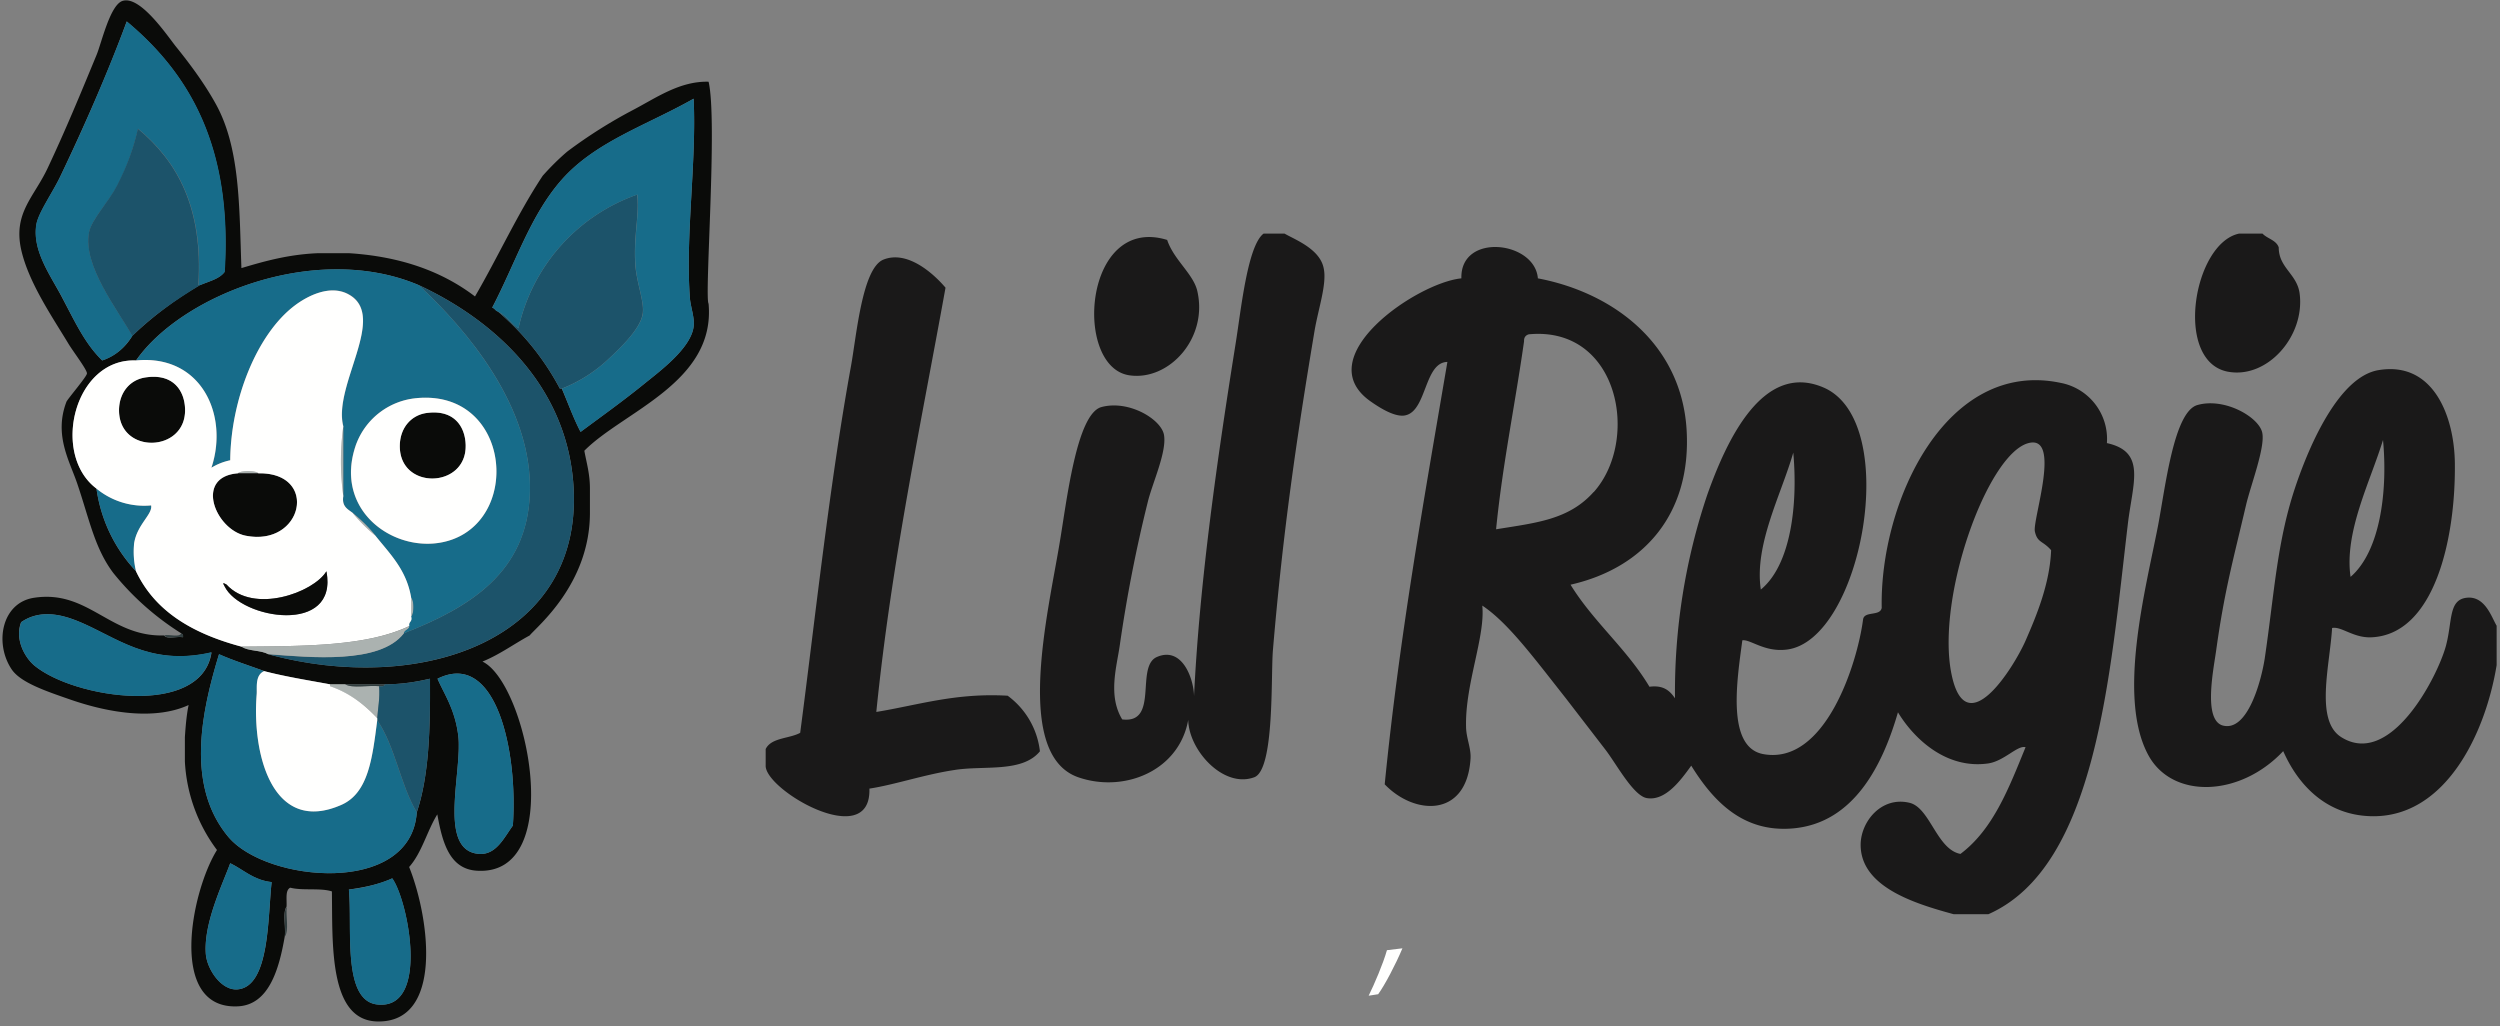 <svg fill="none" xmlns="http://www.w3.org/2000/svg" viewBox="0 0 134 55">
  <rect x="0" y="0" width="134" height="55" fill="#808080" stroke="none"/>
  <path d="M20.22 53.84c2.83.32 1.66-5.58.8-6.76-.65.31-1.46.48-2.32.6.2 2-.38 5.95 1.52 6.16zm-7.88-7.57c-.4 1.1-1.43 3.2-1.31 4.85.06.83.84 2 1.72 1.91 1.72-.17 1.6-3.91 1.81-5.75-.97-.1-1.5-.66-2.22-1.01zm12.22-6.86c.25 1.89-1.14 6.18 1.11 6.36.93.07 1.36-.89 1.82-1.52.28-3.94-.88-9.44-4.04-7.87.36.83.93 1.62 1.11 3.03zm-10.4-3.44c-.81-.3-1.65-.56-2.42-.9-.97 3.17-1.77 7.07.5 9.79 2.05 2.44 9.79 3.17 10.1-1.32.66-1.96.73-4.51.7-7.16-.73.17-1.5.3-2.42.3H17.7c-1.2-.22-2.41-.42-3.54-.7zm-12.32-.3c2.15 1.78 8.98 2.8 9.5-.7-3.41.78-5.18-.9-7.28-1.72-.8-.31-1.94-.59-2.93.1-.36.95.24 1.93.71 2.32zm20.6-20.39c-5.51-2.33-12.71.55-15.15 4.04-3.33-.12-4.56 5.04-2.12 6.86a8.07 8.07 0 002.12 4.44c1.04 2.2 3.11 3.36 5.66 4.04.35.25 1.03.18 1.41.4 8.17 2.23 17.1-.72 16.36-9.28-.46-5.26-4.34-8.67-8.28-10.5zm7.67 5.55c.34.78.63 1.6 1.01 2.32 1.1-.82 2.24-1.63 3.34-2.52.86-.7 2.57-1.94 2.72-3.13.06-.47-.16-1.03-.2-1.51-.25-3.36.36-7.26.2-10.7-2.5 1.42-5.26 2.3-7.07 4.34-1.68 1.9-2.47 4.45-3.73 6.86.14.03.17.17.3.2a14.05 14.05 0 013.33 4.14h.1zm-19.38-5.55c.46-.2 1.02-.32 1.3-.7.43-6.66-1.85-10.6-5.24-13.43-.95 2.62-2.3 5.67-3.54 8.27-.4.86-1.2 1.98-1.3 2.63-.23 1.42.8 2.77 1.4 3.94.69 1.3 1.22 2.45 2.13 3.33A2.96 2.96 0 007.09 18a19.28 19.28 0 013.64-2.73zM9.72 33.95a14.7 14.7 0 01-3.64-3.23c-1-1.32-1.29-2.88-1.92-4.74-.4-1.22-1.29-2.63-.6-4.44.05-.14 1.1-1.36 1.1-1.52.02-.19-.75-1.19-1-1.61-.88-1.46-2.14-3.29-2.53-5.05-.42-1.95.69-2.79 1.42-4.34.96-2.04 1.72-3.88 2.62-6.06C5.44 2.32 5.91.2 6.6.04 7.52-.2 8.89 1.8 9.4 2.46c.9 1.11 1.6 2.1 2.12 3.03 1.36 2.38 1.3 5.57 1.42 8.88 1.27-.38 2.56-.74 4.14-.8h1.61c2.85.18 5.05 1.01 6.77 2.32 1.24-2.13 2.29-4.45 3.63-6.47.41-.46.85-.9 1.32-1.3a26.1 26.1 0 013.53-2.23c1.24-.65 2.5-1.55 4.04-1.51.49 2.07-.23 11.57 0 11.9.38 4.22-4.57 5.77-6.66 7.88.12.65.3 1.24.3 2.02v1.31c0 3.81-2.84 6.09-3.23 6.57-.85.46-1.6 1.02-2.53 1.4 2.4 1.15 4.54 11.52-.3 11.21-1.47-.09-1.85-1.52-2.12-3.02-.55.89-.83 2.06-1.51 2.82 1.11 2.77 1.84 8.37-1.72 8.28-2.59-.07-2.38-4.14-2.42-6.97-.6-.2-1.59-.03-2.23-.2-.28.13-.18.62-.2 1.01-.23.34-.03 1.11-.1 1.62-.3 1.72-.84 3.66-2.52 3.73-3.75.17-2.5-6.15-1.11-8.38a8.64 8.64 0 01-1.72-4.74v-1.31c.04-.6.09-1.2.2-1.72-1.72.79-4.12.48-6.36-.3-1.3-.45-2.66-.91-3.13-1.62-.93-1.4-.53-3.57 1.21-3.83 2.91-.44 4.06 2.11 6.97 2.02.14.23.7.03 1 .1.02-.12-.01-.18-.1-.2z" fill="#0A0B09"/>
  <path d="M7.8 20.23c1.5-.23 2.1.73 2.12 1.71.05 2.34-3.6 2.44-3.54 0 .03-.92.6-1.6 1.42-1.71zM22.84 22.14c1.5-.22 2.1.74 2.12 1.72.06 2.34-3.59 2.43-3.53 0 .02-.92.6-1.6 1.41-1.72z" fill="#0A0B09"/>
  <path d="M18.4 22.85v3.74a14 14 0 010-3.74zM12.75 25.37c.14-.16.97-.16 1.1 0h-1.1z" fill="#ABB2B0"/>
  <path d="M13.86 25.37c3.25-.05 2.38 3.97-.71 3.34-1.61-.34-2.74-3.15-.4-3.34h1.1z" fill="#0A0B09"/>
  <path d="M22.04 32.04c.16.1.16.9 0 1v-1z" fill="#ABB2B0"/>
  <path d="M9.72 33.95c.08.03.11.09.1.2-.3-.06-.87.14-1.01-.1.27-.06.8.13.9-.1z" fill="#313E3F"/>
  <path d="M17.7 36.68h.8c.4.23 1.25.04 1.82.1.05.66-.06 1.15-.1 1.72a6.18 6.18 0 00-2.53-1.72v-.1z" fill="#ABB2B0"/>
  <path d="M18.5 36.68h2.12c-.01.12-.16.11-.3.1-.57-.06-1.41.13-1.82-.1zM15.37 48.6c-.06.5.13 1.27-.1 1.6.07-.5-.13-1.27.1-1.6z" fill="#313E3F"/>
  <path d="M7.1 18c-.4.6-.88 1.08-1.62 1.32-.91-.88-1.44-2.03-2.12-3.33-.61-1.17-1.64-2.52-1.42-3.94.1-.65.91-1.77 1.31-2.63A102.2 102.2 0 006.8 1.15c3.4 2.83 5.67 6.77 5.25 13.42-.29.39-.85.5-1.31.71h-.1c.26-4.14-1.12-6.62-3.24-8.38a12.47 12.47 0 01-1.1 3.03c-.44.85-1.39 1.84-1.52 2.52-.35 1.8 1.57 4.19 2.32 5.56z" fill="#176C8A"/>
  <path d="M26.68 16.7c.46.21.71.63 1.11.9a9.86 9.86 0 016.36-7.17c.13 1.13-.2 2.2-.1 3.74.06.95.49 2 .4 2.62-.1.85-1.29 1.94-1.81 2.43a7.8 7.8 0 01-2.53 1.61h-.1a14.05 14.05 0 00-3.33-4.14z" fill="#1C536A"/>
  <path d="M26.68 16.7c-.13-.04-.16-.18-.3-.2 1.26-2.42 2.05-4.96 3.73-6.87 1.8-2.05 4.57-2.92 7.07-4.34.16 3.44-.45 7.34-.2 10.7.04.48.26 1.04.2 1.51-.15 1.19-1.86 2.43-2.72 3.13-1.1.89-2.23 1.7-3.34 2.52-.38-.72-.67-1.54-1-2.32a7.8 7.8 0 002.52-1.61c.52-.49 1.71-1.58 1.82-2.43.08-.63-.35-1.67-.4-2.62-.1-1.55.22-2.61.1-3.74a9.85 9.85 0 00-6.37 7.17c-.4-.27-.65-.69-1.1-.9zM7.3 30.62a8.08 8.08 0 01-2.13-4.44 4.02 4.02 0 002.93.91c.1.47-.75 1.02-.9 2.02-.07.44-.01 1.14.1 1.51z" fill="#176C8A"/>
  <path d="M22.44 15.28c3.94 1.83 7.82 5.24 8.28 10.5.75 8.56-8.2 11.5-16.36 9.29 2.28.17 6 .54 7.27-1.12 3.6-1.41 6.6-3.28 6.77-7.47.18-4.66-3.4-8.83-5.96-11.2z" fill="#1C536A"/>
  <path d="M19.1 23.76c-1.37 3.76 2.37 6.17 5.16 5.15 3.72-1.37 2.98-8.03-1.92-7.57a3.82 3.82 0 00-3.23 2.42zM7.3 19.32c2.43-3.5 9.63-6.37 15.14-4.04 2.55 2.37 6.14 6.54 5.96 11.2-.16 4.19-3.18 6.06-6.77 7.47.03-.2.28-.2.3-.4-.04-.24.19-.22.1-.5.17-.11.17-.9 0-1.01-.24-1.5-1.14-2.36-1.91-3.33a8.22 8.22 0 00-1.21-1.22c-.27-.2-.6-.34-.5-.9v-3.74c-.58-2.19 2.38-5.9.3-7.07-1-.56-2.25.09-2.93.61-2 1.52-3.4 5-3.44 8.28-.38.09-.72.21-1 .4.93-2.82-.55-6.09-4.05-5.75z" fill="#176C8A"/>
  <path d="M18.9 27.5c.45.36.86.76 1.22 1.2a8.21 8.21 0 01-1.21-1.2z" fill="#ABB2B0"/>
  <path d="M12.14 31.33c-.2-.11-.21-.1-.1.1.87 1.77 6.1 2.62 5.45-.8-.7 1.13-3.89 2.3-5.35.7zm.6-5.96c-2.33.19-1.2 3 .41 3.34 3.1.63 3.96-3.4.7-3.34-.13-.16-.96-.16-1.1 0zm-6.36-3.43c-.05 2.44 3.6 2.34 3.54 0-.02-.98-.62-1.94-2.12-1.71-.82.12-1.4.79-1.42 1.71zm.91-2.62c3.5-.34 4.98 2.93 4.04 5.75a3.2 3.2 0 011.01-.4c.03-3.27 1.44-6.76 3.44-8.28.68-.52 1.92-1.17 2.92-.6 2.09 1.17-.87 4.87-.3 7.06a13.91 13.91 0 000 3.74c-.09.56.24.7.5.9.37.45.77.85 1.22 1.22.77.97 1.67 1.82 1.92 3.33v1c.08.3-.15.27-.1.51-2.28 1.1-5.65 1.08-9 1.11-2.54-.68-4.61-1.84-5.65-4.04a4.42 4.42 0 01-.1-1.51c.16-1 1-1.55.91-2.02a4.02 4.02 0 01-2.93-.9c-2.44-1.83-1.21-7 2.12-6.87z" fill="#FFFFFE"/>
  <path d="M12.95 34.66c3.34-.03 6.71-.01 8.99-1.1-.03.2-.28.19-.3.4-1.29 1.65-5 1.28-7.28 1.1-.38-.22-1.06-.15-1.41-.4z" fill="#ABB2B0"/>
  <path d="M17.5 30.62c.65 3.43-4.59 2.58-5.46.81-.11-.2-.11-.21.1-.1 1.46 1.6 4.66.43 5.35-.7z" fill="#0A0B09"/>
  <path d="M1.13 33.35c1-.69 2.13-.41 2.93-.1 2.1.81 3.87 2.5 7.27 1.71-.5 3.51-7.34 2.5-9.49.71-.47-.39-1.07-1.37-.7-2.32zM22.34 43.54c-.31 4.49-8.05 3.76-10.1 1.32-2.27-2.72-1.47-6.62-.5-9.8.77.35 1.6.61 2.42.91-.49.21-.38.86-.4 1.22-.27 3.28.87 7.57 4.54 5.95 1.45-.64 1.66-2.51 1.92-4.54.96 1.4 1.24 3.47 2.12 4.94zM23.45 36.38c3.16-1.57 4.32 3.93 4.04 7.87-.46.63-.9 1.59-1.82 1.52-2.25-.18-.86-4.47-1.11-6.36-.18-1.41-.75-2.2-1.11-3.03zM14.56 47.28c-.21 1.84-.1 5.58-1.81 5.75-.88.1-1.66-1.08-1.72-1.91-.12-1.64.91-3.75 1.31-4.85.73.35 1.25.9 2.22 1.01z" fill="#176C8A"/>
  <path d="M10.73 15.28c-1.32.8-2.58 1.67-3.64 2.73-.75-1.37-2.67-3.76-2.32-5.56.13-.68 1.08-1.67 1.51-2.52.53-1.04.87-1.96 1.11-3.03 2.12 1.76 3.5 4.24 3.24 8.38h.1zM20.22 38.5c.04-.57.15-1.06.1-1.72.14.01.29.02.3-.1.92 0 1.69-.13 2.43-.3.02 2.65-.05 5.2-.71 7.16-.88-1.47-1.16-3.55-2.12-4.94v-.1z" fill="#1C536A"/>
  <path d="M18.7 47.68a8.09 8.09 0 002.33-.6c.85 1.18 2.02 7.08-.81 6.76-1.9-.21-1.33-4.16-1.52-6.16z" fill="#176C8A"/>
  <path d="M21.43 23.86c-.06 2.43 3.59 2.34 3.53 0-.02-.98-.61-1.94-2.12-1.72-.82.13-1.39.8-1.41 1.72zm.9-2.52c4.91-.46 5.65 6.2 1.93 7.57-2.79 1.02-6.53-1.4-5.15-5.15a3.82 3.82 0 013.23-2.42zM20.22 38.6c-.26 2.03-.47 3.9-1.92 4.54-3.67 1.62-4.81-2.67-4.54-5.95.02-.36-.09-1 .4-1.22 1.13.3 2.34.49 3.53.71v.1c1.05.36 1.85.99 2.53 1.72v.1z" fill="#FFFFFE"/>
  <path d="M67.73 12.52h1.12c.55.32 1.9.82 2.1 1.86.18.83-.28 2.13-.49 3.35-.98 5.86-1.7 10.83-2.23 17.1-.12 1.36.1 6.42-1 6.83-1.83.68-3.93-1.93-3.48-3.6-.18 3.1-3.34 4.51-5.96 3.6-3.47-1.22-1.61-8.83-1-12.52.38-2.21.9-6.94 2.24-7.32 1.47-.4 3.21.65 3.36 1.49.16.91-.63 2.6-.87 3.6a77.01 77.01 0 00-1.5 7.68c-.17 1.17-.64 2.7.13 3.97 2 .25.68-2.85 1.87-3.35 1.34-.57 1.96 1.15 1.98 2.1.3-6.2 1.27-12.88 2.24-18.96.28-1.75.63-5.19 1.49-5.83zM120.02 12.52h1.25c.26.28.73.34.87.74 0 1.1.98 1.42 1.12 2.47.3 2.28-1.73 4.6-3.86 4.19-2.89-.57-1.84-6.89.62-7.4z" fill="#1A1919"/>
  <path d="M62.56 12.86c.36 1.08 1.42 1.83 1.62 2.76.57 2.52-1.52 4.79-3.62 4.5-3.05-.4-2.5-8.64 2-7.26zM94.38 31.6c1.62-1.33 1.99-4.57 1.74-7.34-.64 2.24-2.1 4.93-1.74 7.34zm14.69-3.11c-.14-.62 1.47-5.27-.38-4.73-2.19.65-4.9 8.23-4.1 12.32.76 3.88 3.36-.33 3.98-1.74.56-1.28 1.3-3.03 1.37-4.85-.45-.52-.73-.38-.87-1zm-23.65-2.11c2.5-2.79 1.36-8.92-3.48-8.46-.16.05-.26.16-.25.37-.48 3.39-1.15 6.57-1.5 10.08 2.16-.35 3.9-.51 5.23-2zM106.58 49h-1.87c-2.05-.56-4.99-1.45-4.98-3.73.01-1.24 1.12-2.6 2.62-2.24 1.1.26 1.46 2.5 2.73 2.74 1.76-1.32 2.6-3.54 3.49-5.72-.43-.12-1.14.74-2 .87-2.25.32-3.98-1.32-4.84-2.74-.81 2.8-2.34 5.92-5.6 6.22-2.7.25-4.3-1.46-5.48-3.36-.56.78-1.38 1.9-2.37 1.74-.73-.11-1.65-1.85-2.24-2.61l-2.11-2.74c-1.67-2.11-3.08-4.04-4.48-4.97.17 1.65-.92 4.2-.87 6.47 0 .62.28 1.17.24 1.74-.2 3.17-3 3.04-4.6 1.37.78-7.89 2.1-15.24 3.36-22.64-1.24.02-1.1 2.6-2.24 2.86-.57.14-1.47-.46-1.87-.74-3.37-2.36 2.45-6.36 4.86-6.6-.07-2.46 3.94-2.01 4.1 0 4.06.77 7.68 3.52 7.97 8.09.28 4.5-2.26 7.43-6.22 8.33 1.23 2 3.02 3.44 4.23 5.47.77-.1 1.1.23 1.37.62a33.1 33.1 0 011.74-10.94c1-2.8 2.94-7.13 6.22-5.72 4.24 1.82 2.04 13.6-1.99 14.05-1.18.14-1.93-.56-2.36-.5-.28 2.1-.87 5.73 1.12 6.1 3.32.61 5.04-4.85 5.35-7.21.06-.48.92-.16 1-.63-.11-5.7 3.46-13.34 9.58-12.06a3.06 3.06 0 012.49 3.23c2.13.47 1.38 2.12 1.12 4.36-.96 8.09-1.68 18.33-7.47 20.89zM41.04 41.02v-.87c.3-.62 1.26-.55 1.85-.87.78-5.92 1.57-13.33 2.72-19.64.3-1.65.6-5.24 1.73-5.72 1.27-.52 2.66.7 3.34 1.5-1.35 7.47-2.9 14.74-3.71 22.74 2.26-.37 4.24-1.03 7.04-.87a4.3 4.3 0 011.73 2.98c-.95 1.16-3 .75-4.57 1-1.65.25-3.2.79-4.57 1 .11 3.4-5.64.06-5.56-1.25zM125.99 30.92c1.58-1.36 2-4.56 1.74-7.34-.67 2.21-2.09 4.93-1.74 7.34zm7.83 2.62v2.11c-.6 3.68-2.73 8.1-6.6 8.1-2.25 0-3.9-1.37-4.84-3.49-2.31 2.46-5.91 2.58-7.21.25-1.72-3.1-.15-8.97.5-12.33.4-2.1.85-6.11 2.11-6.47 1.48-.42 3.33.67 3.48 1.5.15.8-.61 2.76-.87 3.85-.7 3-1.16 4.59-1.61 7.85-.16 1.1-.68 3.7.37 3.98 1.32.34 2.05-2.38 2.24-3.6.51-3.45.65-6.19 1.61-9.1.83-2.5 2.42-6 4.48-6.35 2.96-.5 4.07 2.49 4.1 4.98.05 4.05-1.09 9.2-4.48 9.34-.96.04-1.6-.6-2.1-.5-.12 2.01-.93 4.96.49 5.85 2.63 1.66 5.13-3.18 5.6-4.85.37-1.33.13-2.5 1.11-2.62 1-.12 1.35 1.05 1.62 1.5z" fill="#1A1919"/>
  <path d="M75.17 50.83c-.36.86-.95 1.98-1.3 2.46l-.51.08c.31-.63.77-1.7.98-2.44l.83-.1z" fill="#FFFFFE"/>
</svg>
